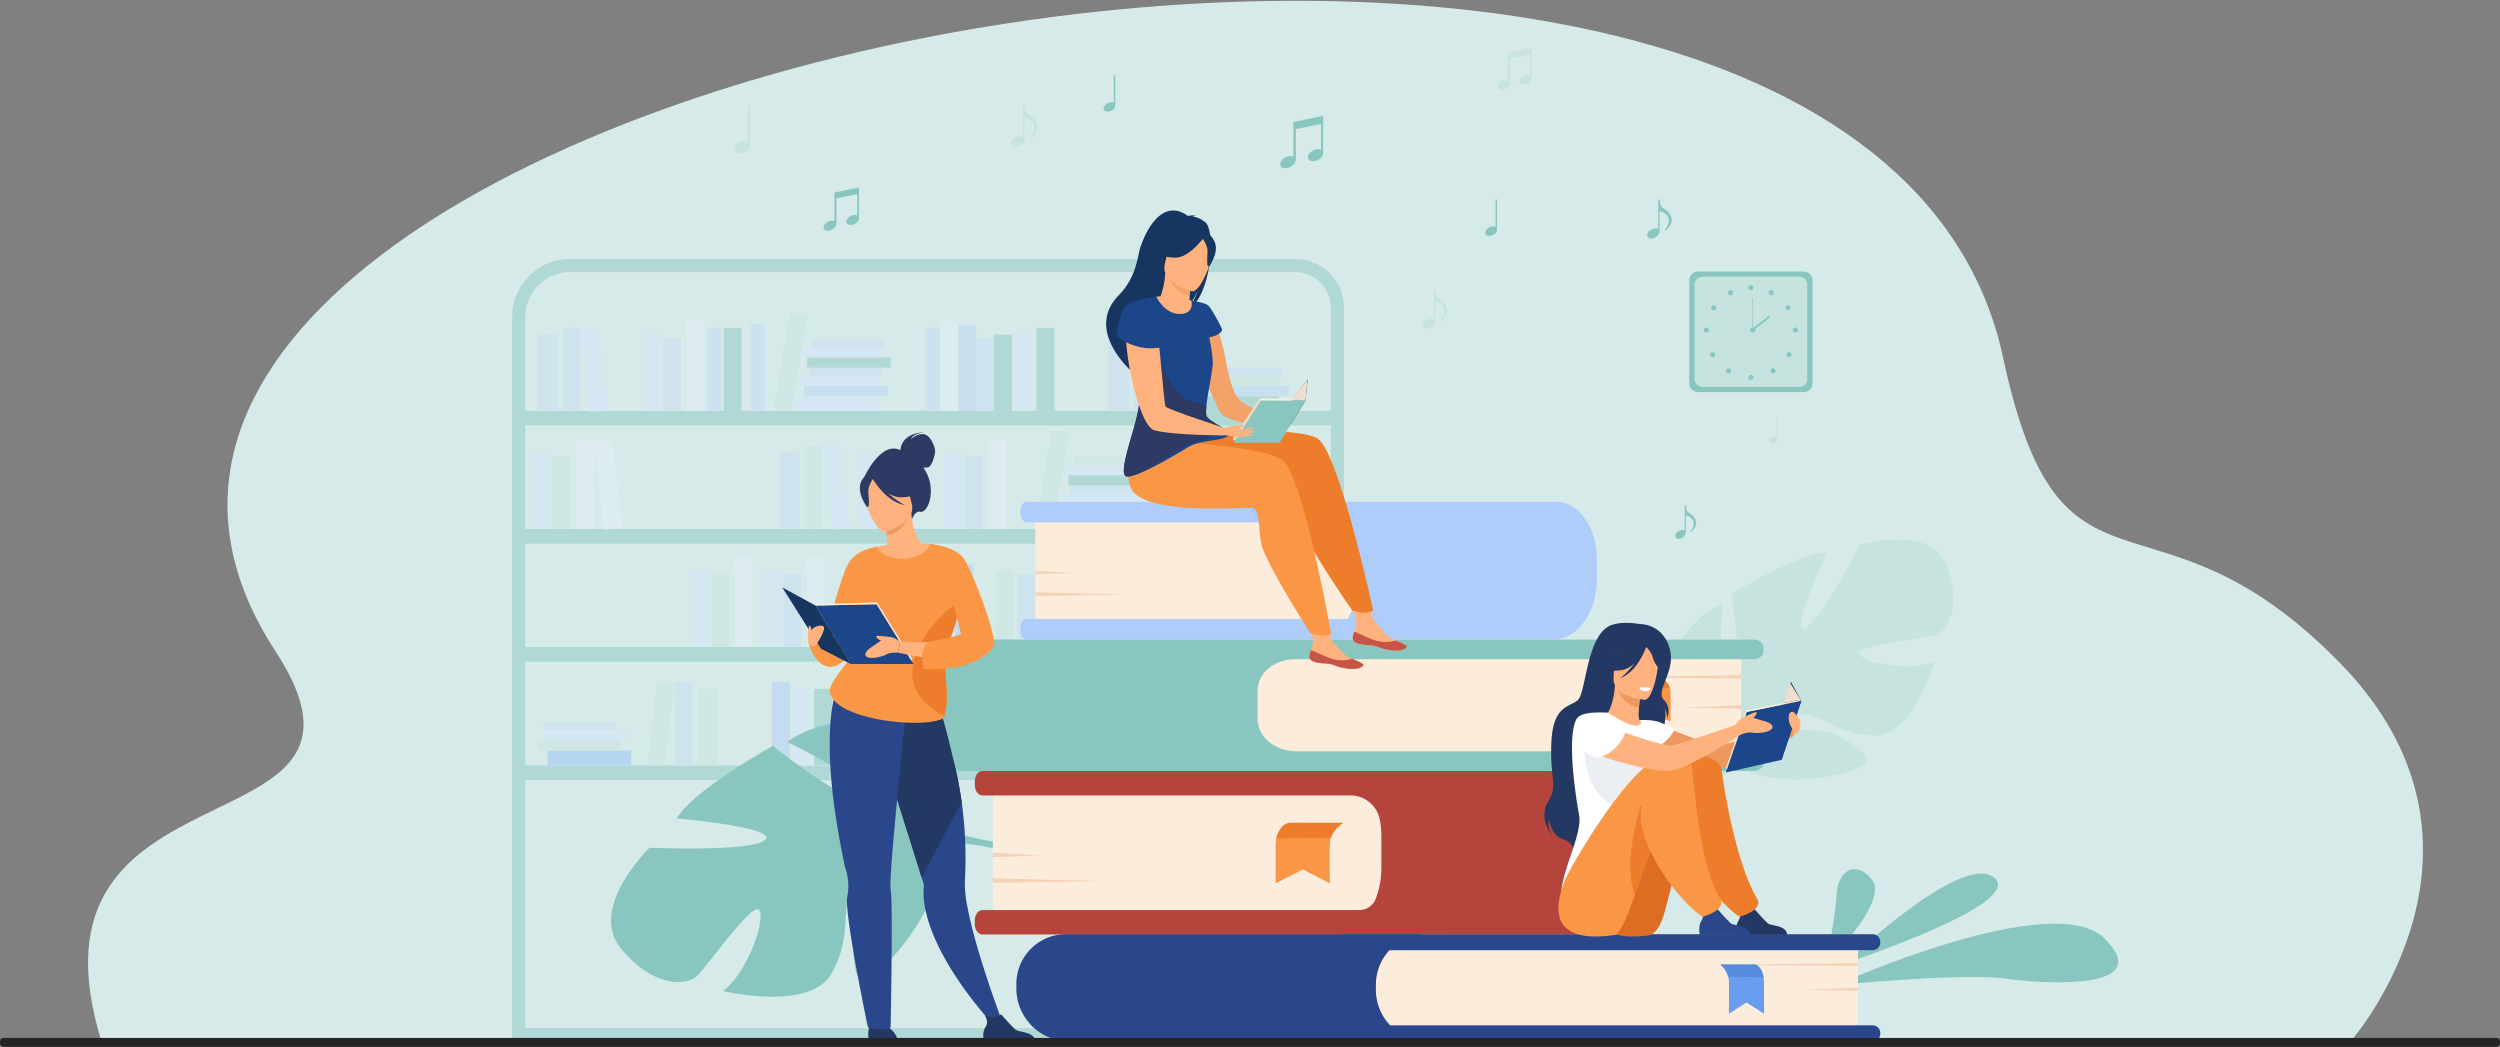 <svg xmlns="http://www.w3.org/2000/svg" xmlns:xlink="http://www.w3.org/1999/xlink" width="1616.773" height="677" viewBox="0 0 1616.773 677"><rect x="0" y="0" width="1616.773" height="677" fill="#808080" stroke="none"/><defs><clipPath id="a"><rect width="1612" height="677" fill="none"/></clipPath><clipPath id="b"><rect width="1611" height="677" transform="translate(0)" fill="none"/></clipPath><clipPath id="c"><rect width="537.871" height="505.966" fill="none"/></clipPath><clipPath id="d"><rect width="27.745" height="33.771" transform="translate(0 0)" fill="#89c6c0"/></clipPath><clipPath id="e"><rect width="22.944" height="27.927" transform="translate(0 0)" fill="#89c6c0"/></clipPath><clipPath id="f"><rect width="22.433" height="27.306" transform="translate(0 0)" fill="#c6e3e0"/></clipPath><clipPath id="g"><rect width="15.937" height="25.387" transform="translate(0 0)" fill="#89c6c0"/></clipPath><clipPath id="h"><rect width="13.597" height="21.661" transform="translate(0 0)" fill="#89c6c0"/></clipPath><clipPath id="i"><rect width="15.861" height="25.266" transform="translate(0 0)" fill="#c6e3e0"/></clipPath><clipPath id="j"><rect width="17.36" height="27.654" transform="translate(0 0)" fill="#c6e3e0"/></clipPath><clipPath id="k"><rect width="7.624" height="23.559" transform="translate(0 0)" fill="#89c6c0"/></clipPath><clipPath id="l"><rect width="7.654" height="23.652" transform="translate(0 0)" fill="#89c6c0"/></clipPath><clipPath id="m"><rect width="5.464" height="16.885" transform="translate(0 0)" fill="#c6e3e0"/></clipPath><clipPath id="n"><rect width="10.183" height="31.468" transform="translate(0 0)" fill="#c6e3e0"/></clipPath></defs><g transform="translate(0.464 0.384)"><g transform="translate(3.923 -0.384)" clip-path="url(#a)"><g transform="translate(0 0)"><g transform="translate(0 0)" clip-path="url(#b)"><path d="M229.1,674.733l392.341-1.822,104.581-.028,34.646-.011,104.78-.028,618.15-.117s109.494-125.583-7.464-244.858c-121.264-123.666-180.227-22.952-217.5-197.027C1164.81-207.328-102.031,47.7,141.282,420.564,228.89,554.822-31.169,483.462,29.35,674.733" transform="translate(32.433 0.514)" fill="#d6ebe9"/><g transform="translate(326.845 167.493)" opacity="0.5"><g clip-path="url(#c)"><path d="M1044.708,888.249H506.838V419.8a37.407,37.407,0,0,1,37.217-37.51H1013.47a31.4,31.4,0,0,1,31.239,31.485ZM515.3,879.722h520.95V413.77a22.9,22.9,0,0,0-22.779-22.958H544.055A28.9,28.9,0,0,0,515.3,419.8Z" transform="translate(-506.839 -382.283)" fill="#89c6c0"/><rect width="529.41" height="9.482" transform="translate(4.23 98.22)" fill="#89c6c0"/><rect width="529.41" height="9.482" transform="translate(4.23 174.575)" fill="#89c6c0"/><rect width="529.41" height="9.482" transform="translate(4.23 250.931)" fill="#89c6c0"/><rect width="529.41" height="9.482" transform="translate(4.23 327.565)" fill="#89c6c0"/><rect width="13.22" height="49.585" transform="translate(119.705 277.979)" fill="#c6e3e0"/><rect width="11.456" height="53.893" transform="translate(105.164 273.671)" fill="#c8dbf4"/><path d="M.011.051,53.9,0l-.011,11.458L0,11.508Z" transform="translate(87.248 326.668) rotate(-83.025)" fill="#c6e3e0"/><rect width="13.22" height="49.585" transform="translate(489.095 277.979)" fill="#c8dbf4"/><rect width="11.456" height="53.893" transform="translate(474.554 273.671)" fill="#c8dbf4"/><path d="M.011.051,53.9,0l-.011,11.457L0,11.508Z" transform="matrix(0.121, -0.993, 0.993, 0.121, 456.638, 326.668)" fill="#d2e3fc"/><rect width="54.057" height="9.697" transform="translate(22.856 317.867)" fill="#95c0f4"/><rect width="54.057" height="6.669" transform="translate(16.247 311.199)" fill="#c6e3e0"/><rect width="51.826" height="6.669" transform="translate(21.562 304.53)" fill="#d2e3fc"/><rect width="46.804" height="5.093" transform="translate(20.307 299.438)" fill="#c8dbf4"/><rect width="54.057" height="9.697" transform="translate(282.325 317.867)" fill="#d2e3fc"/><rect width="54.057" height="6.669" transform="translate(275.715 311.199)" fill="#b7d3f3"/><rect width="51.826" height="6.669" transform="translate(281.03 304.53)" fill="#d2e3fc"/><rect width="46.805" height="5.093" transform="translate(279.775 299.438)" fill="#c8dbf4"/><rect width="54.057" height="6.669" transform="translate(273.934 292.768)" fill="#b7d3f3"/><rect width="51.826" height="6.669" transform="translate(279.25 286.1)" fill="#d2e3fc"/><rect width="46.804" height="5.093" transform="translate(277.995 281.008)" fill="#c8dbf4"/><rect width="9.215" height="53.68" transform="translate(241.803 273.671)" fill="#c1d9f4"/><rect width="9.215" height="56.139" transform="translate(355.116 271.212)" fill="#c1d9f4"/><rect width="9.215" height="53.68" transform="translate(383.03 273.671)" fill="#c1d9f4"/><rect width="11.646" height="58.105" transform="translate(230.156 269.246)" fill="#e4eef9"/><rect width="11.646" height="58.105" transform="translate(394.165 269.246)" fill="#e4eef9"/><rect width="11.646" height="55.336" transform="translate(218.511 272.015)" fill="#b7d3f3"/><path d="M.083.016,11.732,0l-.083,62.78L0,62.8Z" transform="translate(327.268 265.49) rotate(-9.902)" fill="#b7d3f3"/><rect width="11.646" height="46.85" transform="translate(206.865 280.5)" fill="#c8dbf4"/><rect width="11.646" height="46.85" transform="translate(409.403 280.5)" fill="#c8dbf4"/><rect width="11.646" height="49.371" transform="translate(195.219 277.98)" fill="#89c6c0"/><rect width="11.646" height="49.371" transform="translate(181.711 277.98)" fill="#d2e3fc"/><rect width="11.646" height="49.371" transform="translate(422.668 277.98)" fill="#d2e3fc"/><rect width="11.646" height="53.68" transform="translate(167.888 273.671)" fill="#afcdfb"/><rect width="11.646" height="53.68" transform="translate(370.201 273.671)" fill="#afcdfb"/><rect width="13.221" height="49.585" transform="translate(385.637 48.849)" fill="#c8dbf4"/><rect width="11.456" height="53.893" transform="translate(401.942 44.54)" fill="#c8dbf4"/><path d="M.051.011,11.508,0l-.051,53.887L0,53.9Z" transform="translate(413.346 45.436) rotate(-6.975)" fill="#d2e3fc"/><rect width="13.221" height="49.585" transform="translate(172.888 124.996)" fill="#c8dbf4"/><rect width="11.456" height="53.893" transform="translate(189.194 120.688)" fill="#c6e3e0"/><path d="M.051.011,11.508,0l-.051,53.887L0,53.9Z" transform="translate(200.598 121.584) rotate(-6.975)" fill="#d2e3fc"/><rect width="13.22" height="49.585" transform="translate(16.246 48.849)" fill="#c8dbf4"/><rect width="11.456" height="53.893" transform="translate(32.551 44.54)" fill="#c8dbf4"/><path d="M.051.011,11.508,0l-.051,53.887L0,53.9Z" transform="translate(43.956 45.436) rotate(-6.975)" fill="#d2e3fc"/><rect width="54.057" height="9.697" transform="translate(441.649 88.737)" fill="#89c6c0"/><rect width="54.057" height="6.669" transform="translate(448.259 82.068)" fill="#b7d3f3"/><rect width="51.826" height="6.669" transform="translate(445.174 75.4)" fill="#c6e3e0"/><rect width="46.804" height="5.093" transform="translate(451.45 70.307)" fill="#c8dbf4"/><rect width="54.057" height="9.697" transform="translate(182.181 88.737)" fill="#d2e3fc"/><rect width="54.057" height="6.669" transform="translate(188.791 82.068)" fill="#b7d3f3"/><rect width="51.826" height="6.669" transform="translate(185.706 75.4)" fill="#d2e3fc"/><rect width="46.804" height="5.093" transform="translate(191.982 70.307)" fill="#c8dbf4"/><rect width="54.057" height="6.669" transform="translate(190.571 63.638)" fill="#89c6c0"/><rect width="51.826" height="6.669" transform="translate(187.487 56.969)" fill="#d2e3fc"/><rect width="46.804" height="5.093" transform="translate(193.763 51.877)" fill="#c8dbf4"/><rect width="9.215" height="53.679" transform="translate(267.545 44.54)" fill="#c1d9f4"/><rect width="9.215" height="56.139" transform="translate(154.231 42.081)" fill="#c1d9f4"/><rect width="9.215" height="53.679" transform="translate(126.316 44.54)" fill="#c1d9f4"/><rect width="11.646" height="58.105" transform="translate(276.76 40.115)" fill="#e4eef9"/><rect width="11.646" height="58.105" transform="translate(112.751 40.115)" fill="#e4eef9"/><rect width="11.646" height="55.336" transform="translate(288.406 42.884)" fill="#b7d3f3"/><path d="M.016.083,62.8,0l-.016,11.649L0,11.732Z" transform="translate(168.939 96.203) rotate(-80.098)" fill="#c6e3e0"/><rect width="54.057" height="9.697" transform="translate(351.379 164.878)" fill="#d2e3fc"/><rect width="54.057" height="6.669" transform="translate(357.989 158.21)" fill="#b7d3f3"/><rect width="51.826" height="6.669" transform="translate(354.905 151.541)" fill="#d2e3fc"/><rect width="46.804" height="5.093" transform="translate(361.181 146.448)" fill="#c8dbf4"/><rect width="54.057" height="6.669" transform="translate(359.77 139.78)" fill="#89c6c0"/><rect width="51.826" height="6.669" transform="translate(356.684 133.112)" fill="#d2e3fc"/><rect width="46.804" height="5.093" transform="translate(362.961 128.019)" fill="#c6e3e0"/><path d="M.016.083,62.8,0l-.016,11.649L0,11.732Z" transform="translate(338.137 172.344) rotate(-80.098)" fill="#c6e3e0"/><rect width="11.646" height="46.85" transform="translate(300.051 51.37)" fill="#c8dbf4"/><rect width="11.646" height="46.85" transform="translate(97.514 51.37)" fill="#c8dbf4"/><rect width="11.646" height="49.371" transform="translate(311.698 48.849)" fill="#89c6c0"/><rect width="11.646" height="49.371" transform="translate(325.205 48.849)" fill="#d2e3fc"/><rect width="11.646" height="49.371" transform="translate(84.249 48.849)" fill="#d2e3fc"/><rect width="11.646" height="58.105" transform="translate(308.011 116.47)" fill="#e4eef9"/><rect width="11.646" height="46.85" transform="translate(292.773 127.725)" fill="#c8dbf4"/><rect width="11.646" height="49.371" transform="translate(279.508 125.204)" fill="#d2e3fc"/><rect width="11.646" height="49.371" transform="translate(240.587 125.204)" fill="#d2e3fc"/><rect width="11.646" height="49.371" transform="translate(224.334 125.204)" fill="#d2e3fc"/><rect width="11.646" height="58.105" transform="translate(40.979 116.47)" fill="#e4eef9"/><path d="M.055.011,11.7,0l-.055,58.1L0,58.11Z" transform="translate(52.591 117.393) rotate(-6.977)" fill="#e4eef9"/><rect width="11.646" height="46.85" transform="translate(25.742 127.725)" fill="#c6e3e0"/><rect width="11.646" height="49.371" transform="translate(12.477 125.204)" fill="#d2e3fc"/><rect width="11.646" height="53.679" transform="translate(339.028 44.54)" fill="#89c6c0"/><rect width="9.215" height="53.679" transform="translate(214.896 197.251)" fill="#c1d9f4"/><rect width="11.646" height="58.105" transform="translate(224.111 192.825)" fill="#e4eef9"/><rect width="11.646" height="55.336" transform="translate(235.757 195.594)" fill="#b7d3f3"/><rect width="11.646" height="46.85" transform="translate(247.403 204.08)" fill="#c8dbf4"/><rect width="11.646" height="49.371" transform="translate(259.049 201.559)" fill="#95c0f4"/><rect width="11.646" height="49.371" transform="translate(272.557 201.559)" fill="#d2e3fc"/><rect width="11.646" height="53.679" transform="translate(286.379 197.251)" fill="#afcdfb"/><rect width="11.646" height="53.679" transform="translate(425.765 120.896)" fill="#afcdfb"/><rect width="11.646" height="53.679" transform="translate(438.449 120.896)" fill="#afcdfb"/><rect width="11.646" height="53.679" transform="translate(136.715 44.54)" fill="#89c6c0"/><rect width="54.057" height="9.697" transform="translate(411.068 241.471)" fill="#d2e3fc"/><rect width="54.057" height="6.669" transform="translate(417.679 234.802)" fill="#b7d3f3"/><rect width="51.826" height="6.669" transform="translate(414.593 228.134)" fill="#d2e3fc"/><rect width="46.804" height="5.093" transform="translate(420.87 223.041)" fill="#c8dbf4"/><rect width="54.057" height="6.669" transform="translate(419.458 216.373)" fill="#b7d3f3"/><rect width="51.826" height="6.669" transform="translate(416.374 209.704)" fill="#d2e3fc"/><rect width="46.804" height="5.093" transform="translate(422.65 204.611)" fill="#c8dbf4"/><rect width="9.215" height="56.139" transform="translate(383.119 194.815)" fill="#c1d9f4"/><rect width="9.215" height="53.679" transform="translate(355.204 197.275)" fill="#c1d9f4"/><rect width="11.646" height="58.105" transform="translate(341.638 192.849)" fill="#e4eef9"/><path d="M.016.083,62.8,0l-.016,11.649L0,11.732Z" transform="translate(397.826 248.937) rotate(-80.099)" fill="#b7d3f3"/><rect width="11.646" height="46.85" transform="translate(326.4 204.104)" fill="#c8dbf4"/><rect width="11.646" height="49.371" transform="translate(313.136 201.583)" fill="#c6e3e0"/><rect width="11.646" height="58.105" transform="translate(190.609 192.849)" fill="#e4eef9"/><rect width="11.646" height="46.85" transform="translate(175.371 204.104)" fill="#c8dbf4"/><rect width="11.646" height="49.371" transform="translate(162.107 201.583)" fill="#d2e3fc"/><rect width="11.646" height="58.105" transform="translate(143.96 192.849)" fill="#e4eef9"/><rect width="11.646" height="46.85" transform="translate(128.722 204.104)" fill="#c6e3e0"/><rect width="11.646" height="49.371" transform="translate(115.457 201.583)" fill="#d2e3fc"/><rect width="11.646" height="53.679" transform="translate(365.603 197.275)" fill="#afcdfb"/></g></g><path d="M1945.992,478.849h-68.365a5.746,5.746,0,0,1-5.706-5.751v-66.5a5.746,5.746,0,0,1,5.706-5.751h68.365a5.746,5.746,0,0,1,5.706,5.751v66.5a5.746,5.746,0,0,1-5.706,5.751" transform="translate(-783.877 -225.241)" fill="#89c6c0"/><path d="M1947.548,479.827h-62.441a5.248,5.248,0,0,1-5.212-5.253V413.832a5.247,5.247,0,0,1,5.212-5.253h62.441a5.248,5.248,0,0,1,5.212,5.253v60.742a5.248,5.248,0,0,1-5.212,5.253" transform="translate(-788.396 -229.599)" fill="#c6e3e0"/><path d="M1960.148,422.73a1.652,1.652,0,1,1,1.653,1.665,1.66,1.66,0,0,1-1.653-1.665" transform="translate(-833.869 -236.63)" fill="#89c6c0"/><path d="M1990.645,429.163a1.646,1.646,0,0,1,2.248-.647,1.673,1.673,0,0,1,.641,2.265,1.645,1.645,0,0,1-2.247.646,1.674,1.674,0,0,1-.642-2.265" transform="translate(-851.031 -240.709)" fill="#89c6c0"/><path d="M2016.289,450.868a1.644,1.644,0,0,1,2.284.5,1.674,1.674,0,0,1-.492,2.3,1.645,1.645,0,0,1-2.285-.5,1.673,1.673,0,0,1,.494-2.3" transform="translate(-865.25 -253.266)" fill="#89c6c0"/><path d="M2028.174,483.625a1.666,1.666,0,1,1-1.653,1.665,1.659,1.659,0,0,1,1.653-1.665" transform="translate(-871.477 -271.865)" fill="#89c6c0"/><path d="M2019.98,520.614a1.676,1.676,0,0,1,0,2.356,1.644,1.644,0,0,1-2.337,0,1.676,1.676,0,0,1,0-2.356,1.644,1.644,0,0,1,2.337,0" transform="translate(-866.172 -292.423)" fill="#89c6c0"/><path d="M1996.035,544.622a1.676,1.676,0,0,1,0,2.356,1.644,1.644,0,0,1-2.338,0,1.675,1.675,0,0,1,0-2.356,1.644,1.644,0,0,1,2.338,0" transform="translate(-852.604 -305.944)" fill="#89c6c0"/><path d="M1960.148,555.477a1.652,1.652,0,1,1,1.653,1.666,1.659,1.659,0,0,1-1.653-1.666" transform="translate(-833.869 -311.395)" fill="#89c6c0"/><path d="M1932.835,429.163a1.645,1.645,0,0,0-2.247-.647,1.673,1.673,0,0,0-.641,2.265,1.646,1.646,0,0,0,2.247.646,1.672,1.672,0,0,0,.641-2.265" transform="translate(-816.638 -240.709)" fill="#89c6c0"/><path d="M1907.191,450.868a1.644,1.644,0,0,0-2.284.5,1.673,1.673,0,0,0,.493,2.3,1.645,1.645,0,0,0,2.285-.5,1.674,1.674,0,0,0-.494-2.3" transform="translate(-802.419 -253.266)" fill="#89c6c0"/><path d="M1895.306,483.625a1.666,1.666,0,1,0,1.653,1.665,1.659,1.659,0,0,0-1.653-1.665" transform="translate(-796.192 -271.865)" fill="#89c6c0"/><path d="M1903.5,520.614a1.675,1.675,0,0,0,0,2.356,1.643,1.643,0,0,0,2.336,0,1.674,1.674,0,0,0,0-2.356,1.643,1.643,0,0,0-2.336,0" transform="translate(-801.497 -292.423)" fill="#89c6c0"/><path d="M1927.445,544.622a1.676,1.676,0,0,0,0,2.356,1.644,1.644,0,0,0,2.337,0,1.675,1.675,0,0,0,0-2.356,1.644,1.644,0,0,0-2.337,0" transform="translate(-815.065 -305.944)" fill="#89c6c0"/><path d="M1962.934,485.29a1.652,1.652,0,1,1,1.652,1.666,1.659,1.659,0,0,1-1.652-1.666" transform="translate(-835.447 -271.865)" fill="#89c6c0"/><rect width="0.451" height="20.808" transform="translate(1128.914 192.618)" fill="#89c6c0"/><path d="M.005.053,13.961,0l-.005,1.36L0,1.414Z" transform="translate(1128.476 212.821) rotate(-38.138)" fill="#89c6c0"/><path d="M2247.036,1350.408s75.6-72.467,96.808-55.62-96.808,55.62-96.808,55.62" transform="translate(-1058.613 -727.285)" fill="#89c6c0"/><path d="M2234.434,1406.125s140.648-63.461,173.926-29.907-38.6,29.415-65.212,25.661-108.713,4.247-108.713,4.247" transform="translate(-1051.473 -769.064)" fill="#89c6c0"/><path d="M2220.8,1345.052s.661-3.568,1.563-8.791c1.759-10.189,4.434-26.678,4.9-35.265.709-12.99,11.075-22.213,22.453-8.989s-24.543,49.48-24.543,49.48Z" transform="translate(-1043.749 -723.524)" fill="#89c6c0"/><path d="M2078.006,831.764c-10.289-27.144-56.138-13.677-56.138-13.677s-26.842,52.056-35.954,54.156,14.326-49.024,14.326-49.024c-18.056.073-61.414,26.793-61.414,26.793s8.58,56.68-.764,56.455S1933,855.889,1933,855.889c-16.782,6.99-30.9,28.978-30.9,28.978-16.874,35.188,28.828,55.211,28.828,55.211s2.553,19.708-7.292,43.61h0a67.957,67.957,0,0,0-4.383,11.861l4.718-.479c.258-1.314.56-2.59.911-3.821a.026.026,0,0,1,.007-.023c.005-.018.011-.035.016-.053.249-.767.609-1.86,1.061-3.192v-.005s0,0,0-.006c1.157-2.991,1.921-5.19,2.385-6.769a.085.085,0,0,0,0-.014c3.426-9.366,8.484-21.628,12.39-24.49a9.251,9.251,0,0,1-1.227-2.078l1.227,2.078c9.819,16.621,50.487,15.426,72.517,8.49s11.586-12.335-1.564-21.484-38.258-3.834-46.163-7.142,2.647-8.491,17.76-8.851,24.124,13.993,48.582,13.858,38.324-47.938,38.324-47.938c-16.2,6.932-47.129.676-48.864-5.02s42.738-9.627,49.485-12.074,17.465-17.63,7.176-44.774" transform="translate(-823.36 -465.892)" fill="#c6e3e0"/><path d="M599.685,1211.792c-21.179-26.1,18.725-64.857,18.725-64.857s67.487,2.8,74.842-5.24-57.236-13.746-57.236-13.746c10.489-18.28,62.2-46.863,62.2-46.863s51.669,41.408,56.835,31.8-47.606-34.312-47.606-34.312c16.664-13,46.772-14.635,46.772-14.635,44.886,3.178,38.521,61.106,38.521,61.106s18.213,13.961,47.771,17.76h0a77.242,77.242,0,0,1,14.377,2.4l-3.2,4.511c-1.461-.5-2.91-.926-4.343-1.279a.033.033,0,0,0-.026-.006l-.062-.014c-.911-.19-2.21-.455-3.8-.765h-.007s0,0-.008,0c-3.654-.551-6.292-1.045-8.138-1.486a.033.033,0,0,1-.017,0c-11.332-1.926-26.5-3.868-31.611-1.556a10.765,10.765,0,0,0-1.368-2.445l1.368,2.445c10.938,19.553-13.718,60.131-33.357,78.484s-19.005,4.64-20.557-13.983,18.241-41.034,19.5-50.964-10.008-2.212-19.088,12.916.061,32.552-14.185,57.293-70,11.232-70,11.232c16.272-12.444,27.865-47.433,23.176-52.48s-34.273,37.814-40.61,43.249-27.687,7.552-48.866-18.549" transform="translate(-202.709 -598.699)" fill="#89c6c0"/><path d="M1229.767,1246.063H1015.381V1140.331h215.2a36.206,36.206,0,0,1,36.064,36.348v32.212a37.028,37.028,0,0,1-36.881,37.172" transform="translate(-377.691 -641.725)" fill="#fcecdb"/><path d="M1438.811,1183.832v15.907a59.342,59.342,0,0,1-4.608,23.3c-5.887,13.767-16.835,23.021-29.37,23.021H993.412c-2.723,0-4.929-3.007-4.929-6.713v-2.381c0-3.707,2.206-6.714,4.929-6.714H1237.17a11.287,11.287,0,0,0,10.531-7.135l.03-.077a55.867,55.867,0,0,0,3.676-20.214V1182.6a56.7,56.7,0,0,0-1.016-10.76c-.011-.058-.022-.116-.034-.175a19.274,19.274,0,0,0-18.915-15.525H993.412c-2.723,0-4.929-3.007-4.929-6.72v-2.376c0-3.712,2.206-6.72,4.929-6.72h413.494c14.572,0,26.861,13.319,30.676,31.516a58.237,58.237,0,0,1,1.23,11.987" transform="translate(-362.45 -641.724)" fill="#b5453c"/><path d="M1015.381,1261.363l30.463,1.776-30.463,1.071Z" transform="translate(-377.691 -709.891)" fill="#f4d2b8"/><path d="M1015.381,1299.344l72.474,1.776-72.474,1.071Z" transform="translate(-377.691 -731.282)" fill="#f4d2b8"/><path d="M1256.007,830.809H1078.816V741.7H1256.69a30.241,30.241,0,0,1,30.122,30.359v27.7a30.927,30.927,0,0,1-30.8,31.048" transform="translate(-413.635 -417.216)" fill="#fcecdb"/><path d="M1429.325,778.364v13.405a50.8,50.8,0,0,1-3.814,19.637c-4.873,11.6-13.936,19.4-24.312,19.4H1060.63c-2.254,0-4.079-2.535-4.079-5.658v-2.007c0-3.124,1.825-5.658,4.079-5.658h207.608a39.918,39.918,0,0,0,2.914-6.077,47.839,47.839,0,0,0,3.043-17.036V777.33a48.62,48.62,0,0,0-.841-9.068,42.1,42.1,0,0,0-4.814-13.231H1060.63c-2.254,0-4.079-2.535-4.079-5.663v-2c0-3.128,1.825-5.663,4.079-5.663h342.284c12.062,0,22.235,11.224,25.393,26.559a49.91,49.91,0,0,1,1.018,10.1" transform="translate(-401.018 -417.215)" fill="#afcdfb"/><path d="M1078.816,843.7l25.217,1.5-25.217.9Z" transform="translate(-413.635 -474.663)" fill="#f4d2b8"/><path d="M1078.816,875.711l59.993,1.5-59.993.9Z" transform="translate(-413.635 -492.69)" fill="#f4d2b8"/><path d="M1084.561,1451.274h244.5v-69.309H1082.484A32.114,32.114,0,0,0,1050.5,1414.2v2.736a34.2,34.2,0,0,0,34.064,34.333" transform="translate(-397.589 -777.814)" fill="#2b478b"/><path d="M1620.25,1451.274h278.481v-69.309H1619.513a32.652,32.652,0,0,0-32.523,32.779v3.006a33.393,33.393,0,0,0,33.261,33.523" transform="translate(-701.576 -777.814)" fill="#fcecdb"/><path d="M1537.873,1527.274h339.75a4.959,4.959,0,0,0,4.939-4.978v-.41a4.959,4.959,0,0,0-4.939-4.978h-339.75a4.959,4.959,0,0,0-4.939,4.978v.41a4.959,4.959,0,0,0,4.939,4.978" transform="translate(-670.948 -853.815)" fill="#2b478b"/><path d="M1537.873,1392.331h339.75a4.959,4.959,0,0,0,4.939-4.978v-.409a4.959,4.959,0,0,0-4.939-4.979h-339.75a4.959,4.959,0,0,0-4.939,4.979v.409a4.959,4.959,0,0,0,4.939,4.978" transform="translate(-670.948 -777.814)" fill="#2b478b"/><path d="M2256.9,1461.3l-37.795,1.166,37.795.7Z" transform="translate(-1059.749 -822.498)" fill="#f4d2b8"/><path d="M2188.757,1424.786l-89.917,1.165,89.917.7Z" transform="translate(-991.602 -801.932)" fill="#f4d2b8"/><path d="M2100.976,1426.923a16.074,16.074,0,0,1,5.129,7.872,12.29,12.29,0,0,1,.4,2.739c.212,6.5,0,21.223,0,21.223l11.375-7.359,11.348,7.359v-19.949c0-3.772-.975-7.441-2.782-9.844a4.251,4.251,0,0,0-3.142-2.04Z" transform="translate(-992.812 -803.135)" fill="#699dee"/><path d="M2100.976,1426.923a16.074,16.074,0,0,1,5.129,7.872l22.8.292s-.894-7.009-5.6-8.164Z" transform="translate(-992.812 -803.135)" fill="#568cdb"/><path d="M1447.481,1030.711h275.738V945.7H1446.663a36.214,36.214,0,0,0-36.071,36.356v11.479a37.034,37.034,0,0,0,36.889,37.18" transform="translate(-601.626 -532.106)" fill="#fcecdb"/><path d="M1105.585,978.685v18.3a18.027,18.027,0,0,0,1.916,7.922,23.06,23.06,0,0,0,10.844,10.3,29.206,29.206,0,0,0,12.585,2.791h295.664c3.464,0,6.273,2.363,6.273,5.28v2.158c0,2.916-2.809,5.28-6.273,5.28H915.831c-14.658,0-27.6-6.129-35.431-15.509a32.437,32.437,0,0,1-7.827-20.891V979.881a29.615,29.615,0,0,1,4.035-14.865c6.566-11.431,20.479-19.314,36.578-19.314h513.407c3.464,0,6.273,2.358,6.273,5.274v2.158c0,2.917-2.809,5.28-6.273,5.28H1130.026a26.81,26.81,0,0,0-17.982,6.6,20.545,20.545,0,0,0-4.628,6.049,17.5,17.5,0,0,0-1.831,7.62" transform="translate(-296.773 -532.109)" fill="#89c6c0"/><path d="M2082.408,1043.014l-37.9,1.429,37.9.861Z" transform="translate(-960.815 -586.916)" fill="#f4d2b8"/><path d="M2014.068,998.221,1923.9,999.65l90.172.861Z" transform="translate(-892.475 -561.688)" fill="#f4d2b8"/><path d="M1926.038,1000.843s5.95,2.7,7.921,7.127a6.929,6.929,0,0,1,.618,2.479c.328,5.887,0,19.212,0,19.212l17.57-6.663,17.524,6.663V1011.6a11.26,11.26,0,0,0-4.3-8.912,7.937,7.937,0,0,0-4.854-1.846Z" transform="translate(-893.689 -563.165)" fill="#f99746"/><path d="M1926.038,1000.843s5.95,2.7,7.921,7.127l35.21.264a10.157,10.157,0,0,0-8.648-7.391Z" transform="translate(-893.689 -563.165)" fill="#ed7d2b"/><path d="M1323.764,463.1s6.4,9.543,10.047,29.6c3.2,17.57,6,24.056,10.614,27.659s30.331,14.241,30.331,14.241l-1.923,4.54s-37.692-5.173-41.926-11.523-20.375-43.862-19.122-52.5,11.978-12.019,11.978-12.019" transform="translate(-545.601 -260.307)" fill="#f4a269"/><path d="M1549.833,909.034c-.339,3.7,4.778,4.606,10.706,4.9s4.136,1.521,12.259,3,11.378-.758,11.966-1.864c.524-.981-3.252-2.516-7.277-4.251-.507-.217-1.014-.44-1.521-.663-4.53-2.008-7.072-6.1-10.6-9.9-3.345-3.6-6.521-15.108-6.521-15.108l-11.038-2.376s3.1,10.361,4.175,14.785c.633,2.6-.3,5.511-1.129,7.725a14.622,14.622,0,0,0-1.016,3.743" transform="translate(-679.373 -496.672)" fill="#ffb27d"/><path d="M1563.172,942.96c5.928.3,4.136,1.521,12.259,3s11.378-.757,11.965-1.864c.524-.981-3.252-2.515-7.277-4.25l-.062.069a22.958,22.958,0,0,1-12.3.148c-5.374-1.471-10.569-4.707-14.271-5.753a14.624,14.624,0,0,0-1.016,3.742c-.339,3.705,4.779,4.606,10.706,4.9" transform="translate(-682.006 -525.695)" fill="#c65447"/><path d="M1280.032,630.1s73.351-5.564,87.159,3.22,35.956,111.1,35.956,111.1a8.965,8.965,0,0,1-4.42,1.438c-2.839.31-9.092-1.373-9.092-1.373s-31.828-45.778-34.07-57.311-1.695-21.824-6.8-22.1-68.743,7.8-78.369-9.294-1.668-34.011-1.668-34.011Z" transform="translate(-519.492 -349.667)" fill="#ed7d2b"/><path d="M1485.07,936.218c-.339,3.705,4.778,4.606,10.706,4.9s4.136,1.521,12.259,3,11.378-.757,11.966-1.864c.523-.981-3.253-2.516-7.278-4.251-.507-.217-1.014-.44-1.521-.664-4.529-2.007-7.071-6.1-10.6-9.9-3.345-3.6-6.521-15.108-6.521-15.108l-11.039-2.376s3.1,10.361,4.176,14.785c.633,2.6-.3,5.51-1.13,7.725a14.634,14.634,0,0,0-1.016,3.743" transform="translate(-642.676 -511.982)" fill="#ffb27d"/><path d="M1498.409,970.145c5.928.3,4.136,1.521,12.259,3s11.378-.757,11.967-1.864c.523-.981-3.253-2.516-7.278-4.251l-.062.069a22.96,22.96,0,0,1-12.3.148c-5.374-1.47-10.569-4.707-14.271-5.753a14.626,14.626,0,0,0-1.016,3.743c-.339,3.706,4.778,4.606,10.705,4.9" transform="translate(-645.31 -541.006)" fill="#c65447"/><path d="M1238.584,651.336s65.16,3.109,78.619,12.427,31.638,112.424,31.638,112.424a8.967,8.967,0,0,1-4.472,1.263c-2.849.2-9.032-1.728-9.032-1.728s-30.036-46.992-31.831-58.6-.851-21.873-5.941-22.349-68.992,5.095-77.951-12.362,18.97-31.07,18.97-31.07" transform="translate(-492.41 -366.321)" fill="#f99746"/><path d="M1248.863,318.36a16.847,16.847,0,0,0-8.426-4,4.251,4.251,0,0,1,2.1-.411c-1.459-.619-5.23.022-5.23.022-19.01-13.645-30.292,16.8-31.7,24.19s-3.99,17.954-12.947,27.113c-22.974,23.489,9.846,50.67,9.846,50.67.138.139,16.474-35.093,32.875-40.754,4.707-4.187,8.2-12.83,8.471-13.511-2.4,6.949-4.616,10.622-6.264,12.586,14.692-7.954,17.884-49.479,11.278-55.907" transform="translate(-473.514 -174.36)" fill="#163560"/><path d="M1259.255,437.605a72.836,72.836,0,0,1,12.136,0,38.742,38.742,0,0,1,10.531,2.664c5.743,2.42,5.14,12.667-6.91,10.769s-16.6-10.394-15.757-13.433" transform="translate(-515.819 -245.801)" fill="#ffb27d"/><path d="M1282.275,425.685c.07.038,1.719,8.815-6.172,8.464-5.179-.23-16.35-6.547-15.364-11.017.469-2.125,4.383-7.637,5.17-20.22l.943.254,15.854,4.286s-.7,5.072-1.031,9.871c-.278,4.03-.288,7.87.6,8.362" transform="translate(-516.682 -226.408)" fill="#ffb27d"/><path d="M1290.78,407.779s-.7,5.072-1.031,9.871c-8.974-.859-13.179-9.445-14.823-14.158Z" transform="translate(-524.755 -226.734)" fill="#f4a269"/><path d="M1268.483,357.773s-2.721-8.466-2.233-14.978c.348-4.649,6.789-20.55,22.619-13.929a23.037,23.037,0,0,1,8.361,5.922c2.95,3.351,6.765,9.926-2.653,22.82l-2.732,4.472Z" transform="translate(-519.805 -183.809)" fill="#163560"/><path d="M1289.207,381.007s-20.737-4.995-17.452-17.963,2.821-22.346,16.2-19.706,14.688,8.248,14.637,12.846-7.9,25.787-13.384,24.823" transform="translate(-522.758 -192.603)" fill="#ffb27d"/><path d="M1290.7,343.15s-9.524,13.748-18.773,13.754-12.417-3.31-12.417-3.31a25.461,25.461,0,0,0,11.76-12.553s17.007-6.232,19.43,2.109" transform="translate(-516.023 -190.301)" fill="#163560"/><path d="M1327.526,348.634s3.358,4.487,3.547,8.055-1.077,10.483.948,10.76c0,0,6.891-9.236,3.591-16.322-3.5-7.513-8.086-2.492-8.086-2.492" transform="translate(-554.559 -194.912)" fill="#163560"/><path d="M1278.481,527.686c-1.723,2.077-7.1,2.714-12.854,3.668-4.525.753-9.279,1.7-12.659,3.7-7.676,4.542-32.756,19.894-40.105,19.2-2.85-.27-2.317-5.753-.591-13.029,2.718-11.49,8.405-27.445,8.405-34.383,0-3.786,1.25-12.747,2.919-22.991q.2-1.239.413-2.5c3.3-19.918,7.875-43.4,7.875-43.4s5.1,11.216,15.039,11.216,7.628-8.553,7.628-8.553,9.068,1.075,11.21,3.4,7.577,12.379,8.655,15.121c0,0,.221,3.489-8.35,5.15a114.185,114.185,0,0,1,2.334,15.782c.184,4.664-3.157,19.26-4.118,28.338-.34,3.216-.386,5.739.133,6.883.662,1.466,2.808,2.927,5.247,4.36,4.845,2.842,10.867,5.578,8.821,8.046" transform="translate(-488.448 -246.136)" fill="#1c468a"/><path d="M1269.66,567.786c5.5,9.452-14.918,12.294-18.3,14.3-7.676,4.542-31.15,21.011-38.5,20.313-2.85-.27-2.317-5.754-.59-13.029,2.717-11.489,8.405-27.445,8.405-34.383,0-3.786,1.25-12.747,2.919-22.991l8.848-8.562s9.481,24.7,18.518,28.745a75.591,75.591,0,0,0,13.318,4.369c-.34,3.216-.386,5.738.132,6.883.663,1.467,2.808,2.927,5.248,4.36" transform="translate(-488.448 -294.283)" fill="#2c3a64"/><path d="M1230.8,453.294s-7.565-4.63-14.879,4.153,5.2,71.574,16.036,74.8c12.039,3.583,48.16,3.4,48.16,3.4l-1.509-4.417s-37.528-12.187-39.066-14.182-4.9-62.74-8.742-63.753" transform="translate(-490.082 -254.096)" fill="#ffb27d"/><path d="M1225.547,437.938s-15.536,1.413-20.048,6.563-5.831,19.107-5.831,19.107,13.682,11.131,30.166,6.812Z" transform="translate(-482.112 -246.134)" fill="#1c468a"/><path d="M1458.631,573.971l1.482-13.734-19.272,25.594s8.068,4.05,8.542,3.275,9.248-15.134,9.248-15.134" transform="translate(-618.766 -315.013)" fill="#163560"/><path d="M1392.071,591.68l-17.8,27.4h29.9l16.742-27.4Z" transform="translate(-581.045 -332.722)" fill="#89c6c0"/><path d="M1470.549,574.142l1.4-13.6-10.073,12.7Z" transform="translate(-630.684 -315.184)" fill="#efdece"/><path d="M1374.593,615.754l-1.366-.984,17.69-26.5.563,1.488Z" transform="translate(-580.454 -330.804)" fill="#efdece"/><path d="M1414.046,588.274l28.166.8,1.237.691h-28.84Z" transform="translate(-603.583 -330.804)" fill="#fcecdb"/><path d="M1377.81,634a10.081,10.081,0,0,0-1.92-.016c2.152-1.009,4.316-2.1,4.316-2.1s-.964-1-4.661.327a2.759,2.759,0,0,1-1.246.138l5.185-2.348c-.924-.838-3.406-.17-5.339.544a4.229,4.229,0,0,1-4.083-.627l-.057-.045c.085-.009.164-.014.254-.028,3.024-.448,3.8-2.191,2.955-1.992s-5.91.572-5.91.572c-2.29-.134-6.833,1.631-6.833,1.631l2.541,4.725s7.3,1.369,9.2.776c.154-.048.338-.113.541-.191l6.637-.44s-.119-.723-1.582-.922" transform="translate(-573.226 -353.086)" fill="#ffb27d"/><path d="M1982.67,1064.334s38.317,16.825,45.272,16.519,49.813-13.157,49.813-13.157l-1.091,7.431s-33.074,19.172-44.638,20.26c-11.384,1.071-50.311-10.3-54.069-12.7s-6.208-15.926,4.713-18.355" transform="translate(-921.304 -598.923)" fill="#ed985f"/><path d="M1899.7,921.719s-14.134-2.706-21.175,2.475c-12.753,9.386-13.438,41.746-18.218,46.566s-16.3,2.763-17.326,27.706,4.586,27.029-2.1,38.162,2.827,22.279,2.827,22.279-3.9-6.146-2.225-10.583c0,0,1.621,9.791,7.793,12.085s7.084,3.979,8.07,7.344c0,0,52.651-27.191,52.707-46.478s10.362-38.391,5.3-46.75a18.587,18.587,0,0,1,2.53,7.553,10,10,0,0,0-2.227-11.32c-5.262-5.457,6.173-16.753,4.48-29.833-1.162-8.98-7.414-18.817-20.441-19.209" transform="translate(-844.087 -518.204)" fill="#233862"/><path d="M1947.249,1054.172a36.718,36.718,0,0,1-12.882,5.526c-19.856,4.623-27.466-12.29-30.323-23.9a16.959,16.959,0,0,1,6.726-2.083c1.435-.171,2.945-.284,4.195-.346,2.229-1.721,5.552-8.765,6.287-19.7l.933.253,15.648,4.317s-.716,5.014-1.068,9.752c-.271,3.708-.314,7.252.383,8.119,1.221.267,1.954.441,1.954.441a.034.034,0,0,0,.007.015,101.862,101.862,0,0,1,8.138,17.611" transform="translate(-881.227 -570.386)" fill="#ffb27d"/><path d="M1961.555,1018.567s-.72,5.01-1.069,9.752c-8.865-.9-12.98-9.4-14.582-14.069Z" transform="translate(-904.946 -570.716)" fill="#ed985f"/><path d="M1961.782,987.95s-21.043-1.17-20.119-14.368-1.168-22.235,12.307-22.046,15.73,5.41,16.484,9.891-3.174,26.487-8.673,26.523" transform="translate(-902.526 -535.393)" fill="#ffb27d"/><path d="M1961.753,950.538c-2.966-4.2-5.483-3.51-6.944-2.416-11.035-7.2-19.109,1.68-19.109,1.68a25.266,25.266,0,0,1-9.24,14.3s3.661,2.662,12.656,1.011a15.025,15.025,0,0,0,7.509-4.458,49.37,49.37,0,0,1-9.179,9.779c10.9-4.152,16.189-18.634,16.722-20.167,1.2,1.254,3.55,3.96,4.145,6.488.809,3.437,4.3,8.808,6.315,8.717,0,0,1.575-8.629-2.874-14.934" transform="translate(-893.928 -531.887)" fill="#233862"/><path d="M1875,1119.836c-1.9-9.792-8.1-48.91-1.9-61.5,2.226-4.522,10.958-4.93,20.538-4.533,2.981,1.94,14.341,9.27,19.006,8.356.051-.01.141-.032.262-.062,2.2-.554,3.026-2.11,1.194-3.451a41.537,41.537,0,0,1,10.638.657c3.328.631,12.3,5.313,12.3,5.313s-4.521,8.231-11.186,11.073c1.133,10.219-.552,14.728-11.071,38.333-8.889,19.952,1.2,37.916,1.2,37.916s-52.325,42.4-52.617,20.813c-.219-16.253,14.062-40.4,11.633-52.915" transform="translate(-858.176 -592.927)" fill="#fff"/><path d="M1948.8,1234.611a9.717,9.717,0,0,0,7-4.294q.379-.571.809-1.228c5.956-9.087,8.273-36.918,21.67-66.567,3.264-7.218,14.977-8.516,18.172-16.677,0,0,7.86-26.448-15.047-27.228s-61.353,73.59-61.96,81.389c-.588,7.556-15.146,39.667,29.357,34.6" transform="translate(-888.403 -629.492)" fill="#dd6d22"/><path d="M2157.781,1360.806h-32.606s-1.22-5.242.921-8.809c1.9-3.156,1.169-4.954-.235-7.564a12.587,12.587,0,0,0,5.492,1.042,11.431,11.431,0,0,0,4.848-1.719c1.4,1.612,7.412,8.476,9.291,9.836,2.131,1.543,11.631.993,12.288,7.213" transform="translate(-1006.328 -756.295)" fill="#233862"/><path d="M1897.837,1087.808s-4.244,38.914,23.277,47.068,35.335-35.8,13.114-38.966-36.391-8.1-36.391-8.1" transform="translate(-877.576 -612.144)" fill="#ebeef2"/><path d="M2065.5,1124.916c1.963,14.836,9.63,61.66,23.155,84.5,4.36,7.365-10.987,11.493-11.069,11.472-2.058-.543-5.487-3.85-7.068-5.285-10.98-9.974-33.27-38.216-33.27-60.858,0-11.041-.192-32.125,7.773-37.484,4.905-3.3,19.7,1.76,20.479,7.651" transform="translate(-956.701 -628.146)" fill="#ed7d2b"/><path d="M1896.851,1231.828s1.208-1.7,3.315-4.914c2.507-3.828,5.283-11.361,8.649-21.018,3.537-10.137,7.732-22.609,12.976-35.585,1.617-4.005,3.336-8.059,5.163-12.108,3.263-7.218,12.24-6.22,15.434-14.381,0,0,12.462-28.287-10.446-29.067s-66.439,75.671-68.941,83.075c-2.738,8.105-16.1,41.763,33.85,34" transform="translate(-855.893 -627.318)" fill="#f99746"/><path d="M2102.552,1360.806h-32.606s-1.219-5.242.922-8.809c1.895-3.156,1.168-4.954-.235-7.564a12.586,12.586,0,0,0,5.491,1.042,11.434,11.434,0,0,0,4.849-1.719c1.4,1.612,7.412,8.476,9.291,9.836,2.13,1.543,11.631.993,12.288,7.213" transform="translate(-975.035 -756.295)" fill="#2b478b"/><path d="M1969.648,1249.3c3.536-10.137,7.732-22.609,12.975-35.585-1.369-9.831-4.323-18.432-9.29-21.9,0,0-12.049,37.623-3.685,57.484" transform="translate(-916.725 -670.724)" fill="#ed7d2b"/><path d="M2015.171,1124.622c1.963,14.835,4.728,62.711,18.253,85.556,4.36,7.365-10.986,11.494-11.069,11.472-2.058-.542-5.486-3.85-7.068-5.286-10.98-9.974-33.27-38.215-33.27-60.858,0-11.04,12.855-31.239,20.82-36.6a8,8,0,0,1,12.333,5.714" transform="translate(-925.408 -628.904)" fill="#f99746"/><path d="M1987.3,1016.915s-1.99-.793-7.588-.336c0,0,.3,2.2,4.427,2.419a3.3,3.3,0,0,0,3.161-2.083" transform="translate(-924.099 -571.948)" fill="#fff"/><path d="M2193.875,1020.593l-6.761-12.293-14.623,41.128,8.627,9.335Z" transform="translate(-1033.334 -567.365)" fill="#163560"/><path d="M2122.614,1043.643l-13.594,39.14,36.134-8.17,12.755-38.17Z" transform="translate(-997.37 -583.215)" fill="#1c468a"/><path d="M2109.855,1088.817l-.634-1.116,12.864-37.04.643.99Z" transform="translate(-997.484 -591.222)" fill="#efdece"/><path d="M2138.9,1042l34.258-6.719,1.682.509-35.3,7.2Z" transform="translate(-1014.302 -582.558)" fill="#fcecdb"/><path d="M2206.182,1021.364l-7.309-11.695-4.661,13.2,10.287-2.017Z" transform="translate(-1045.642 -568.136)" fill="#efdece"/><path d="M2006.58,1058.68c-1.175-.228-3.7-1.186-6.248-1.893a5.265,5.265,0,0,0,1.846-2.081c.455-1.45.759-1.916-.759-1.457s-6.828,2.913-6.828,2.913l.014.008c-3.018.888-5.8,5.187-5.8,5.187s-37.358,13.236-41.853,13.463c-6.953.352-53.232-16.825-53.232-16.825-10.921,2.429-8.472,15.954-4.714,18.355s37.059,14.61,56.8,14.84c10,.116,46.357-23.439,46.357-23.439s4.249-1.957,7.589-1.346,11.081,0,12.75-2.754-3.947-4.589-5.92-4.972" transform="translate(-870.904 -592.585)" fill="#ffb27d"/><path d="M1915.388,1071.408s-4.14,13.206-18.355,16.212c0,0-23.475-7.289-11.787-23.407,0,0,11.557-8.654,30.142,7.2" transform="translate(-868.727 -597.527)" fill="#fff"/><path d="M2210.518,1059.548l0,0a3.611,3.611,0,0,0-.125-1.074s-3.348-5.339-4.444-5.557c-3.341-.665-3.341,3.768-2.632,6.628a11.641,11.641,0,0,0,2.765,4.936h0l-.133,4.177a8.964,8.964,0,0,0,4.572-9.113" transform="translate(-1050.586 -592.457)" fill="#ffb27d"/><path d="M1480.979,1217.1s-5.95,3.663-7.921,9.684a12.236,12.236,0,0,0-.618,3.369c-.328,8,0,26.1,0,26.1l-17.569-9.052-17.525,9.052v-24.539c0-4.639,1.5-9.153,4.3-12.109a6.9,6.9,0,0,1,4.854-2.509Z" transform="translate(-616.785 -684.964)" fill="#f99746"/><path d="M1481.635,1217.1s-5.951,3.663-7.921,9.684l-35.21.358s1.382-8.621,8.648-10.042Z" transform="translate(-617.442 -684.964)" fill="#ed7d2b"/><path d="M739.97,942.6s3.732,16.32,14.611,16.32c9.324,0,22.115-21.243,22.115-21.243Z" transform="translate(-221.637 -527.587)" fill="#f99746"/><path d="M917.2,1235.194l-6.242,3.339s-33.75-36.07-41.864-70.682a54.244,54.244,0,0,1-1.413-18.058s-.491-1.567-1.349-4.339c-.038-.121-.076-.245-.114-.37-.376-1.216-.827-2.647-1.327-4.266-1.629-5.23-3.868-12.388-6.419-20.536-5.874-18.752-19.31-61.043-25.051-78.635l41.264-15.047s4.687,10.772,11.422,40.052c1.038,3.822,2.077,8.047,3.048,12.651,1.1,5.215,2.127,10.918,2.982,17.078a264.241,264.241,0,0,1,2.473,35.058c.023,5.239-.1,10.672-.412,16.277a72.34,72.34,0,0,0,1.517,15.817c5.2,28.486,21.486,71.66,21.486,71.66" transform="translate(-274.59 -577.671)" fill="#2b478b"/><path d="M1034.793,1518.147h-33.361s-1.248-5.363.943-9.013c1.939-3.228,1.2-5.068-.24-7.74a12.88,12.88,0,0,0,5.619,1.067,11.685,11.685,0,0,0,4.961-1.759c1.436,1.65,7.584,8.673,9.505,10.064,2.18,1.579,11.9,1.016,12.573,7.38" transform="translate(-369.587 -844.688)" fill="#233862"/><path d="M892.139,1096.382l-25.918,48.7c-.376-1.216-.827-2.647-1.327-4.267-1.629-5.23-3.868-12.387-6.419-20.536-5.874-18.752-19.31-61.043-25.051-78.635l41.264-15.047s4.687,10.772,11.422,40.052c1.038,3.822,2.077,8.047,3.048,12.651,1.1,5.215,2.127,10.918,2.982,17.078" transform="translate(-274.59 -577.671)" fill="#233862"/><path d="M830.476,1515.376s-2.309,5.71-.135,10.526h18.147s.377-4.343-6.208-9.377c-4.988-3.813-11.8-1.148-11.8-1.148" transform="translate(-272.315 -852.442)" fill="#233862"/><path d="M846.668,650.448c.011-.91.475-10.728,15.274-11.6,0,0-7.263,1.052-8.443,4.31,0,0,4.864-4.108,8.933-2.924s6.611,8.258,6.691,10.6-1.983,9.961-4.531,10.666a7.758,7.758,0,0,1-3.1.079,35.311,35.311,0,0,1,2.074,3.531c6.2,12.083.852,26.318-4.183,25.119-3.229-.769-5.192,4.872-5.192,4.872l-31.055-26.916s10.879-24.159,23.535-17.741" transform="translate(-268.759 -359.287)" fill="#2c3a64"/><path d="M832.4,799.206a37.548,37.548,0,0,0,13.18,5.653c20.316,4.731,28.1-12.575,31.025-24.455a17.357,17.357,0,0,0-6.883-2.131c-1.468-.174-3.013-.29-4.292-.354-2.281-1.762-5.681-8.969-6.432-20.16l-.956.259-16.011,4.416s.734,5.13,1.093,9.979c.278,3.795.322,7.42-.391,8.307-1.249.273-2,.452-2,.452a.042.042,0,0,1-.008.015,104.3,104.3,0,0,0-8.326,18.019" transform="translate(-274.008 -426.259)" fill="#ffb27d"/><path d="M854.619,762.776s.736,5.125,1.092,9.979c9.072-.916,13.281-9.62,14.92-14.395Z" transform="translate(-286.6 -426.597)" fill="#ed985f"/><path d="M835.931,736.276s20.885-5.409,17.343-18.466-3.233-22.549-16.717-19.647-14.712,8.595-14.582,13.243,8.432,25.941,13.956,24.87" transform="translate(-268.098 -392.398)" fill="#ffb27d"/><path d="M817.761,700.979c2.144-4.815,4.807-4.626,6.49-3.823C833.9,687.714,843.759,695,843.759,695a25.738,25.738,0,0,0,12.105,12.491s-3.147,3.409-12.5,3.562a15.318,15.318,0,0,1-8.417-2.963,50.275,50.275,0,0,0,11.148,7.966c-11.76-1.974-19.936-15.442-20.775-16.873-.956,1.5-2.778,4.688-2.874,7.345-.131,3.611,1.267,10.583-.775,10.9,0,0-7.125-9.222-3.909-16.444" transform="translate(-265.243 -389.401)" fill="#2c3a64"/><path d="M806.475,805.213s35.076-8.583,50.328,4.1L849.18,916.446l-68.6-16.7s1.93-6.779,15.085-24.807,7.432-44.47,10.809-69.723" transform="translate(-244.648 -451.386)" fill="#ffb27d"/><path d="M822,1024.911s-.04.363-.112,1.055c-.031.3-.071.657-.115,1.077-.3,2.776-.854,8.105-1.575,15.033-1.882,18.17-4.836,47.354-6.849,70.389-1.575,18.011-2.575,32.265-2.034,34.553,1.624,6.887,0,89.223,0,89.223-5.83,2.818-14.671,0-14.671,0s-15.531-74.2-13.356-84.508a35.777,35.777,0,0,0-1.454-19.116c-12.058-56.6-10.738-87.967-8.344-102.985a63.791,63.791,0,0,1,2.063-9.169,19.283,19.283,0,0,1,.826-2.254c26.6-7.213,45.62,6.7,45.62,6.7" transform="translate(-239.73 -571.777)" fill="#2b478b"/><path d="M852.829,840.919c-1.693,12.889-8.467,28.661-10.887,37.152,0,0,4.044,29.474.183,37.567a3.573,3.573,0,0,1-1.646,1.859c-14.3,6.28-70.009.182-72.361-17.929-.854-6.581,21.218-29.729,22.5-32.537.534-1.162,1.1-4.927-1.484-12.732-3.669,11.4-23.915,8.121-23.915,8.121,2.376-4.1,8.3-32.449,14.907-45.247,4.97-9.621,18.239-11.014,18.239-11.014s5.523,8.828,18.879,7.576,15.8-9.493,15.8-9.493,11.846,1.588,15.5,4.555c.632.514,6.507,15.234,4.286,32.121" transform="translate(-235.946 -452.439)" fill="#f99746"/><path d="M915.514,925.361s4.044,29.475.183,37.568c-10.421-5.272-24-16.652-19.87-34.434,6-25.834,30.574-40.285,30.574-40.285-1.693,12.889-8.468,28.661-10.887,37.152" transform="translate(-309.518 -499.729)" fill="#ed7d2b"/><path d="M790.209,893.464l23.885,38.621H773.453L750.7,894.3Z" transform="translate(-227.715 -502.689)" fill="#1c468a"/><path d="M864.512,928.577l.412-1.349-22.6-36.549-.453,1.216Z" transform="translate(-279.375 -501.12)" fill="#efdece"/><path d="M790.662,890.68l-38.285,1.1-1.681.952,39.512-.836Z" transform="translate(-227.715 -501.12)" fill="#fcecdb"/><path d="M722.615,880.269l-21.478-11.716,25.036,39.625,19.2,9.877Z" transform="translate(-199.634 -488.658)" fill="#163560"/><path d="M934.35,942.259c-2.3,1.059-8.205,8.07-10.313,8.782-9.477,3.195-49.808-5.31-49.808-5.31l1.249-7.119s39.585,1.06,43.936-.114c.82-.222,5.1-6.966,6.742-7.934Z" transform="translate(-297.711 -523.583)" fill="#ffb27d"/><path d="M847.661,944.91s-4.774-3.915-8-3.03-7.971,5-9.734,5.97-6.55,4.456-4.124,6.561,9.982.3,12.975-1.316,7.634-1.062,7.634-1.062Z" transform="translate(-269.892 -529.883)" fill="#ffb27d"/><path d="M849.721,940.9s-5.8-.7-7.386-.665-1.154.382-.28,1.621,3.9,1.713,4.034,2.147,3.631-3.1,3.631-3.1" transform="translate(-279.037 -529.028)" fill="#ffb27d"/><path d="M915.088,804.243s17.2,2.057,21.941,9.492c5.99,9.4,20.124,46.846,19.668,56.281,0,0-10.334,17.727-45.773,14.89,0,0-3.688-13.126,3.767-17.46,0,0,18.2-3.262,20.3-5.123l-6.082-25.472Z" transform="translate(-317.987 -452.439)" fill="#f99746"/><path d="M749.626,926.21c-.533-2.184-5.26-.82-6.853.437a6.5,6.5,0,0,0-1.211,1.435c-.05-.366-.093-.716-.117-.988-.09-1.026-1.276-2.864-1.57-1.488s-.78,7.159-.78,7.159c-.057,4.658,2.913,6.579,4.822,5.064s6.242-9.434,5.708-11.618" transform="translate(-221.142 -520.482)" fill="#ffb27d"/></g></g></g><g transform="translate(474.49 30.748)"><g transform="translate(353.003 43.879)"><g transform="translate(0 0)" clip-path="url(#d)"><path d="M26.33.208V.226L8.692,3.819a.3.3,0,0,0-.237.29V26.341a5.9,5.9,0,0,0-5.116.441c-2.579,1.341-3.954,3.8-3.071,5.5s3.688,1.986,6.267.645c2.152-1.119,3.565-3.025,3.555-4.6V8.665a.26.26,0,0,1,.209-.255l15.72-3.19a.26.26,0,0,1,.312.255v16.4a5.9,5.9,0,0,0-5.116.441c-2.579,1.341-3.954,3.8-3.072,5.5s3.688,1.986,6.267.645c2.152-1.119,3.461-3.019,3.323-4.6h.013V.3A.3.3,0,0,0,27.393,0Z" transform="translate(0 0)" fill="#89c6c0"/></g></g><g transform="translate(57.659 90.143)"><g transform="translate(0 0)" clip-path="url(#e)"><path d="M21.774.172V.187L7.188,3.158a.245.245,0,0,0-.2.24V21.783a4.879,4.879,0,0,0-4.231.364C.629,23.256-.508,25.292.221,26.7s3.05,1.642,5.182.533c1.78-.926,2.948-2.5,2.94-3.807V7.165a.215.215,0,0,1,.173-.211l13-2.638a.215.215,0,0,1,.258.211v13.56a4.88,4.88,0,0,0-4.231.364C15.411,19.56,14.274,21.6,15,23s3.05,1.642,5.183.533c1.78-.926,2.862-2.5,2.748-3.807h.01V.244A.245.245,0,0,0,22.653,0Z" transform="translate(0 0)" fill="#89c6c0"/></g></g><g transform="translate(493.225 0)"><g transform="translate(0 0)" clip-path="url(#f)"><path d="M21.29.168V.182L7.028,3.088a.239.239,0,0,0-.191.234V21.3a4.77,4.77,0,0,0-4.137.356C.615,22.738-.5,24.729.216,26.1s2.982,1.605,5.067.522c1.74-.905,2.882-2.446,2.875-3.722V7.006A.21.21,0,0,1,8.327,6.8L21.037,4.22a.211.211,0,0,1,.252.206V17.685a4.771,4.771,0,0,0-4.137.356c-2.085,1.084-3.2,3.075-2.483,4.448s2.982,1.605,5.067.522c1.74-.905,2.8-2.441,2.687-3.722h.01V.239A.24.24,0,0,0,22.149,0Z" transform="translate(0 0)" fill="#c6e3e0"/></g></g><g transform="translate(590.28 97.802)"><g transform="translate(0 0)" clip-path="url(#g)"><path d="M10.345,5.574a3.581,3.581,0,0,1-1.73-2.122,6.193,6.193,0,0,1-.272-1.135C8.318,2.143,8.307.975,8.3.8A1.655,1.655,0,0,0,8.25.353C8.156.1,7.611-.055,7.357.019c-.2.057-.2.311-.186.476.017.253.018,1.5.018,1.751q0,.768-.005,1.536,0,1-.007,2.009,0,1.157-.008,2.315Q7.164,9.333,7.16,10.56t-.008,2.425q0,1.114-.007,2.228l-.006,1.865,0,1.334c0,.212,0,.424,0,.636a.166.166,0,0,0,0,.03,4.977,4.977,0,0,0-4.315.372C.641,20.58-.52,22.657.225,24.089s2.626,1.745,4.8.613c1.815-.944,3.007-2.551,3-3.883V7.765C10.679,7.684,13.14,10.9,13.14,10.9c2.478,4.363-1.541,8.711-1.541,8.711-.266.824.278.65.278.65C13.3,19.4,14.95,16.7,14.95,16.7c3.8-6.35-4.605-11.126-4.605-11.126" transform="translate(0 0)" fill="#89c6c0"/></g></g><g transform="translate(608.41 295.649)"><g transform="translate(0 0)" clip-path="url(#h)"><path d="M8.826,4.755A3.055,3.055,0,0,1,7.35,2.944a5.284,5.284,0,0,1-.232-.969C7.1,1.829,7.088.832,7.078.684A1.412,1.412,0,0,0,7.039.3c-.081-.22-.545-.349-.762-.285-.168.049-.169.266-.159.407.014.216.016,1.277.015,1.494q0,.655,0,1.31,0,.857-.006,1.714,0,.988-.006,1.975,0,1.047-.007,2.094T6.1,11.078q0,.951-.006,1.9L6.09,14.571l0,1.138c0,.181,0,.362,0,.543a.142.142,0,0,0,0,.026,4.246,4.246,0,0,0-3.681.317C.547,17.559-.443,19.331.192,20.553s2.24,1.488,4.1.523a4.288,4.288,0,0,0,2.558-3.313V6.626C9.112,6.556,11.211,9.3,11.211,9.3,13.325,13.02,9.9,16.73,9.9,16.73c-.227.7.237.555.237.555a11.5,11.5,0,0,0,2.621-3.037C16,8.83,8.826,4.755,8.826,4.755" transform="translate(0 0)" fill="#89c6c0"/></g></g><g transform="translate(445.214 156.28)"><g transform="translate(0 0)" clip-path="url(#i)"><path d="M10.3,5.547A3.564,3.564,0,0,1,8.573,3.435,6.164,6.164,0,0,1,8.3,2.3C8.278,2.133,8.268.971,8.256.8A1.647,1.647,0,0,0,8.211.352C8.117.095,7.575-.055,7.322.019c-.2.057-.2.31-.186.474.017.252.018,1.489.018,1.743q0,.764-.005,1.528,0,1-.007,2,0,1.152-.008,2.3,0,1.221-.008,2.442t-.008,2.413q0,1.109-.007,2.218L7.1,17l0,1.328c0,.211,0,.422,0,.633a.166.166,0,0,0,0,.03,4.953,4.953,0,0,0-4.294.37C.638,20.482-.517,22.549.224,23.974S2.837,25.71,5,24.584c1.807-.939,2.992-2.539,2.984-3.864V7.728c2.643-.081,5.092,3.117,5.092,3.117,2.466,4.343-1.534,8.669-1.534,8.669-.265.82.277.647.277.647a13.412,13.412,0,0,0,3.057-3.542C18.661,10.3,10.3,5.547,10.3,5.547" transform="translate(0 0)" fill="#c6e3e0"/></g></g><g transform="translate(178.756 36.588)"><g transform="translate(0 0)" clip-path="url(#j)"><path d="M11.268,6.071A3.9,3.9,0,0,1,9.384,3.759a6.746,6.746,0,0,1-.3-1.237c-.027-.188-.039-1.46-.052-1.649a1.8,1.8,0,0,0-.05-.488C8.884.1,8.291-.06,8.014.02,7.8.083,7.8.359,7.811.539c.018.276.02,1.63.019,1.907q0,.836-.006,1.673,0,1.094-.008,2.189,0,1.261-.008,2.522Q7.8,10.166,7.8,11.5q0,1.32-.009,2.641,0,1.214-.008,2.427L7.775,18.6,7.77,20.056c0,.231,0,.462,0,.693a.181.181,0,0,0,0,.033,5.421,5.421,0,0,0-4.7.4C.7,22.418-.566,24.68.245,26.24s2.86,1.9,5.23.668c1.978-1.028,3.275-2.779,3.266-4.23V8.459c2.892-.088,5.573,3.411,5.573,3.411,2.7,4.753-1.678,9.489-1.678,9.489-.29.9.3.708.3.708,1.548-.933,3.346-3.877,3.346-3.877,4.14-6.917-5.017-12.119-5.017-12.119" transform="translate(0 0)" fill="#c6e3e0"/></g></g><g transform="translate(238.722 17.546)"><g transform="translate(0 0)" clip-path="url(#k)"><path d="M7.624,19.288h0V.155A.155.155,0,0,0,7.469,0H6.785a.155.155,0,0,0-.156.155V17.733a4.626,4.626,0,0,0-4.011.345C.6,19.13-.482,21.061.21,22.392S3.1,23.949,5.124,22.9a4.275,4.275,0,0,0,2.5-3.609" transform="translate(0 0)" fill="#89c6c0"/></g></g><g transform="translate(485.571 97.802)"><g transform="translate(0 0)" clip-path="url(#l)"><path d="M7.654,19.364h0V.156A.156.156,0,0,0,7.5,0H6.812a.156.156,0,0,0-.156.156V17.8a4.644,4.644,0,0,0-4.027.347C.6,19.206-.484,21.144.211,22.48s2.9,1.563,4.933.508a4.292,4.292,0,0,0,2.51-3.624" transform="translate(0 0)" fill="#89c6c0"/></g></g><g transform="translate(669.458 238.751)"><g transform="translate(0 0)" clip-path="url(#m)"><path d="M5.464,13.824h0V.111A.111.111,0,0,0,5.353,0h-.49a.111.111,0,0,0-.111.111v12.6a3.315,3.315,0,0,0-2.875.248C.427,13.711-.345,15.1.151,16.049s2.073,1.116,3.522.362a3.064,3.064,0,0,0,1.792-2.587" transform="translate(0 0)" fill="#c6e3e0"/></g></g><g transform="translate(0 36.588)"><g transform="translate(0 0)" clip-path="url(#n)"><path d="M10.183,25.763h0V.207A.207.207,0,0,0,9.976,0H9.062a.207.207,0,0,0-.208.207v23.48a6.178,6.178,0,0,0-5.358.461C.8,25.552-.644,28.131.28,29.909s3.863,2.08,6.563.676a5.71,5.71,0,0,0,3.34-4.821" transform="translate(0 0)" fill="#c6e3e0"/></g></g></g><path d="M1614.648,1043.971H2.124A2.131,2.131,0,0,1,0,1041.846v-1.521a2.131,2.131,0,0,1,2.124-2.124H1614.648a2.131,2.131,0,0,1,2.125,2.124v1.521a2.131,2.131,0,0,1-2.125,2.125" transform="translate(-0.464 -367.355)" fill="#252525"/></g></svg>